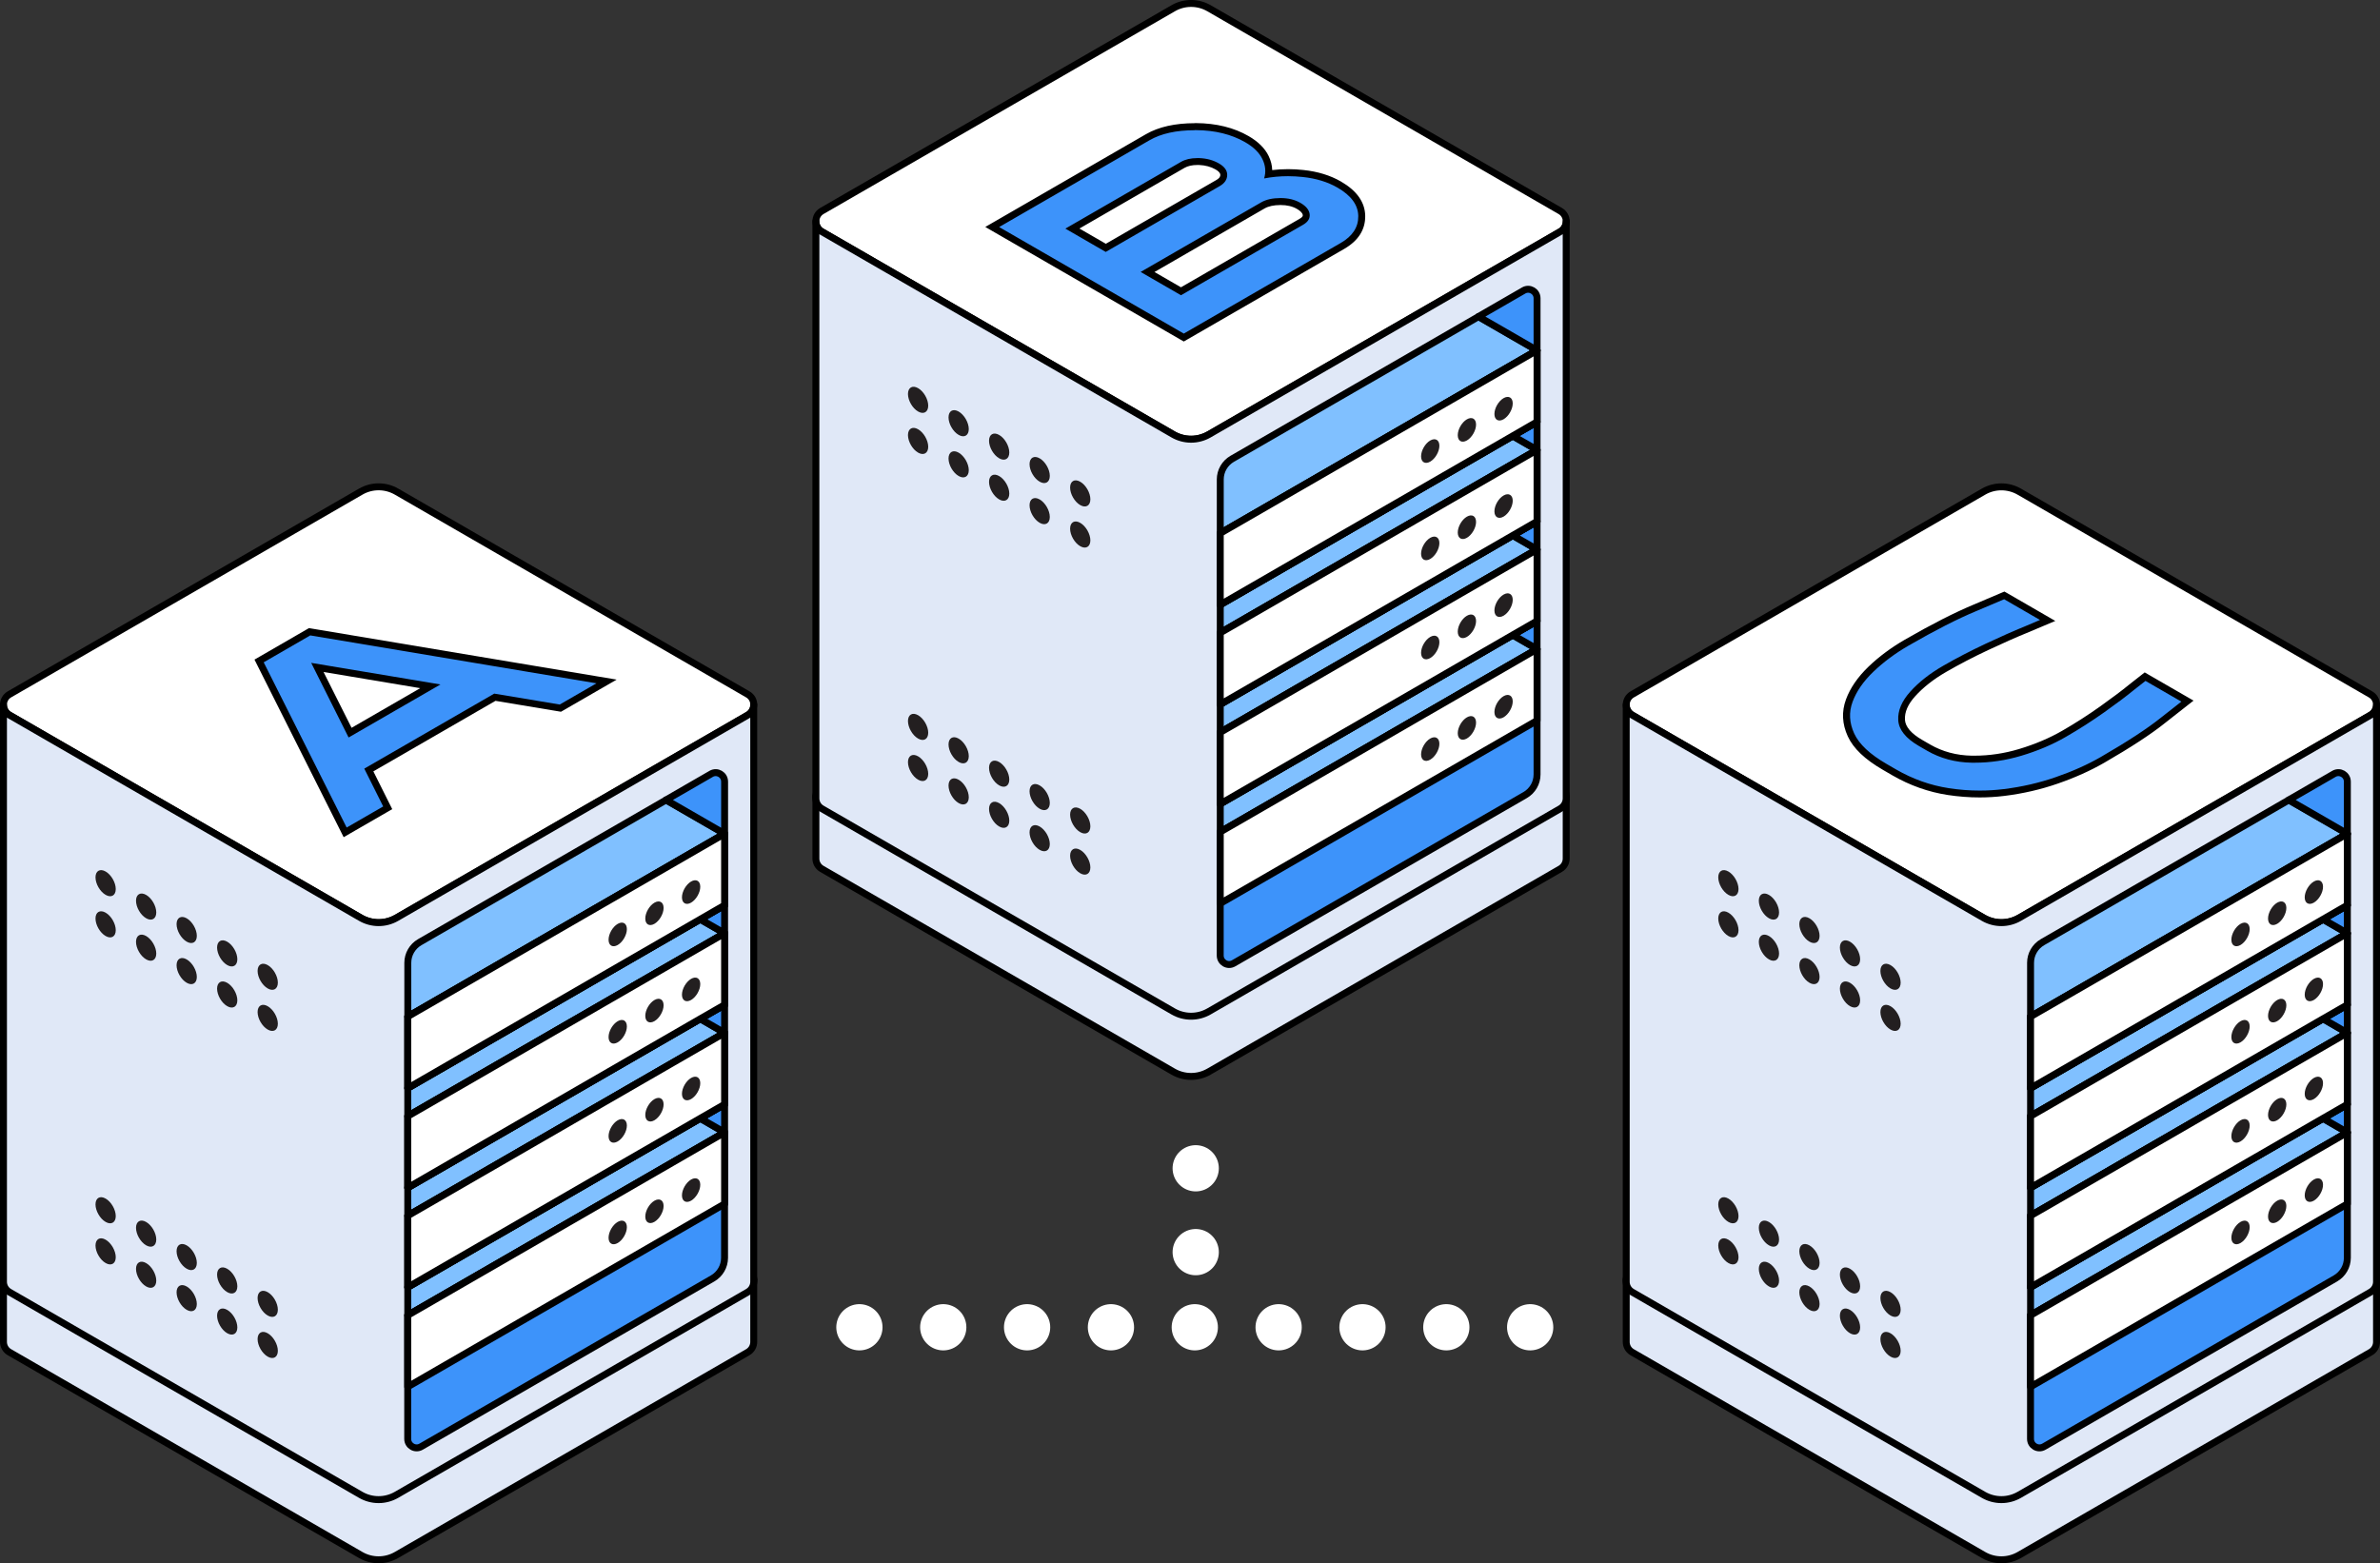 <?xml version="1.0" encoding="UTF-8"?>
<svg id="Layer_2" data-name="Layer 2" xmlns="http://www.w3.org/2000/svg" viewBox="0 0 514.63 338.06">
  <rect x="0" y="0" width="514.63" height="338.06" fill="#333333" stroke="none"/>
  <defs>
    <style>
      .cls-1, .cls-2, .cls-3, .cls-4, .cls-5 {
        stroke-linecap: round;
        stroke-linejoin: round;
      }

      .cls-1, .cls-2, .cls-4, .cls-5 {
        stroke: #000;
        stroke-width: 1.5px;
      }

      .cls-1, .cls-6 {
        fill: #3d93fa;
      }

      .cls-2 {
        fill: #fff;
      }

      .cls-3 {
        fill: none;
        stroke: #fff;
        stroke-dasharray: 0 0 0 18.13;
        stroke-width: 10px;
      }

      .cls-4 {
        fill: #e0e8f7;
      }

      .cls-7 {
        fill: #000;
      }

      .cls-7, .cls-6, .cls-8 {
        stroke-width: 0px;
      }

      .cls-5 {
        fill: #80c0ff;
      }

      .cls-8 {
        fill: #231f20;
      }
    </style>
  </defs>
  <g id="Layer_4" data-name="Layer 4">
    <g>
      <g>
        <g>
          <g>
            <path class="cls-2" d="M162.98,276.77c0,.86-.43,1.73-1.29,2.23l-75.96,43.85c-2.39,1.38-5.34,1.38-7.73,0L2.04,279c-.86-.5-1.29-1.37-1.29-2.23s.43-1.74,1.29-2.24l75.97-43.85c2.39-1.38,5.33-1.38,7.73,0l75.96,43.85c.86.5,1.29,1.37,1.29,2.24Z"/>
            <path class="cls-4" d="M162.98,276.77v13.43c0,.86-.43,1.73-1.29,2.23l-75.96,43.85c-2.39,1.38-5.34,1.38-7.73,0L2.04,292.42c-.86-.5-1.29-1.37-1.29-2.23v-13.43c0,.86.43,1.73,1.29,2.23l75.97,43.85c2.39,1.38,5.34,1.38,7.73,0l75.96-43.85c.86-.5,1.29-1.37,1.29-2.23Z"/>
          </g>
          <g>
            <path class="cls-2" d="M162.98,152.41c0,.86-.43,1.73-1.29,2.23l-75.96,43.85c-2.39,1.38-5.34,1.38-7.73,0L2.04,154.63c-.86-.5-1.29-1.37-1.29-2.23s.43-1.74,1.29-2.24l75.97-43.85c2.39-1.38,5.33-1.38,7.73,0l75.96,43.85c.86.5,1.29,1.37,1.29,2.24Z"/>
            <path class="cls-4" d="M162.98,152.41v124.78c0,.86-.43,1.73-1.29,2.23l-75.96,43.85c-2.39,1.38-5.34,1.38-7.73,0L2.04,279.42c-.86-.5-1.29-1.37-1.29-2.23v-124.78c0,.86.43,1.73,1.29,2.23l75.97,43.85c2.39,1.38,5.34,1.38,7.73,0l75.96-43.85c.86-.5,1.29-1.37,1.29-2.23Z"/>
            <polygon class="cls-5" points="156.68 244.89 88.17 284.44 88.17 278.37 151.42 241.85 156.68 244.89"/>
            <polygon class="cls-1" points="156.68 238.82 156.68 244.89 151.42 241.85 156.68 238.82"/>
            <polygon class="cls-5" points="156.68 223.36 138.03 234.12 88.17 262.91 88.17 256.85 151.43 220.32 156.68 223.36"/>
            <polygon class="cls-1" points="156.68 217.3 156.68 223.36 151.43 220.32 156.68 217.3"/>
            <polygon class="cls-5" points="156.68 201.83 138.04 212.59 88.17 241.38 88.17 235.32 151.42 198.8 156.68 201.83"/>
            <polygon class="cls-1" points="156.68 195.76 156.68 201.83 151.42 198.8 156.68 195.76"/>
            <path class="cls-5" d="M156.68,180.3l-18.64,10.77-49.86,28.79v-11.65c0-1.84.99-3.54,2.58-4.46l34.62-19.98,18.64-10.77,12.67,7.31Z"/>
            <path class="cls-1" d="M156.68,169.03v11.27l-12.67-7.31,9.77-5.64c1.29-.75,2.9.19,2.9,1.68Z"/>
            <polygon class="cls-1" points="138.03 191.07 156.68 180.3 156.68 195.76 151.42 198.8 88.17 235.32 88.17 219.85 138.03 191.07"/>
            <polygon class="cls-1" points="138.04 212.59 156.68 201.83 156.68 217.3 151.43 220.32 88.17 256.85 88.17 241.38 138.04 212.59"/>
            <polygon class="cls-1" points="138.03 234.12 156.68 223.36 156.68 238.82 151.42 241.85 88.17 278.37 88.17 262.91 138.03 234.12"/>
            <path class="cls-1" d="M88.17,284.44l68.5-39.55v27.12c0,1.84-.98,3.54-2.58,4.46l-63.03,36.38c-1.29.75-2.9-.19-2.9-1.68v-26.74Z"/>
            <polygon class="cls-2" points="156.68 180.3 156.68 195.76 151.42 198.8 88.17 235.32 88.17 219.85 138.03 191.07 156.68 180.3"/>
            <g>
              <g>
                <path class="cls-8" d="M20.65,189.73c0,1.4.98,3.1,2.19,3.79,1.21.7,2.19.13,2.19-1.26s-.98-3.1-2.19-3.79c-1.21-.7-2.19-.13-2.19,1.26Z"/>
                <path class="cls-8" d="M29.41,194.79c0,1.4.98,3.1,2.19,3.79,1.21.7,2.19.13,2.19-1.26s-.98-3.1-2.19-3.79c-1.21-.7-2.19-.13-2.19,1.26Z"/>
                <path class="cls-8" d="M55.7,209.97c0,1.4.98,3.1,2.19,3.79,1.21.7,2.19.13,2.19-1.26s-.98-3.1-2.19-3.79-2.19-.13-2.19,1.26Z"/>
                <path class="cls-8" d="M20.65,198.63c0,1.4.98,3.1,2.19,3.79,1.21.7,2.19.13,2.19-1.26s-.98-3.1-2.19-3.79c-1.21-.7-2.19-.13-2.19,1.26Z"/>
                <path class="cls-8" d="M38.18,208.74c0,1.4.98,3.1,2.19,3.79,1.21.7,2.19.13,2.19-1.26s-.98-3.1-2.19-3.79c-1.21-.7-2.19-.13-2.19,1.26Z"/>
                <path class="cls-8" d="M46.94,213.8c0,1.4.98,3.1,2.19,3.79,1.21.7,2.19.13,2.19-1.26s-.98-3.1-2.19-3.79c-1.21-.7-2.19-.13-2.19,1.26Z"/>
                <path class="cls-8" d="M55.7,218.86c0,1.4.98,3.1,2.19,3.79,1.21.7,2.19.13,2.19-1.26s-.98-3.1-2.19-3.79c-1.21-.7-2.19-.13-2.19,1.26Z"/>
                <path class="cls-8" d="M46.94,204.91c0,1.4.98,3.1,2.19,3.79,1.21.7,2.19.13,2.19-1.26s-.98-3.1-2.19-3.79c-1.21-.7-2.19-.13-2.19,1.26Z"/>
                <path class="cls-8" d="M38.18,199.85c0,1.4.98,3.1,2.19,3.79,1.21.7,2.19.13,2.19-1.26s-.98-3.1-2.19-3.79-2.19-.13-2.19,1.26Z"/>
                <path class="cls-8" d="M29.41,203.68c0,1.4.98,3.1,2.19,3.79,1.21.7,2.19.13,2.19-1.26s-.98-3.1-2.19-3.79c-1.21-.7-2.19-.13-2.19,1.26Z"/>
              </g>
              <g>
                <path class="cls-8" d="M20.65,260.46c0,1.4.98,3.1,2.19,3.79,1.21.7,2.19.13,2.19-1.26s-.98-3.1-2.19-3.79c-1.21-.7-2.19-.13-2.19,1.26Z"/>
                <path class="cls-8" d="M29.41,265.52c0,1.4.98,3.1,2.19,3.79s2.19.13,2.19-1.26-.98-3.1-2.19-3.79c-1.21-.7-2.19-.13-2.19,1.26Z"/>
                <path class="cls-8" d="M55.7,280.7c0,1.4.98,3.1,2.19,3.79,1.21.7,2.19.13,2.19-1.26s-.98-3.1-2.19-3.79-2.19-.13-2.19,1.26Z"/>
                <path class="cls-8" d="M20.65,269.35c0,1.4.98,3.1,2.19,3.79,1.21.7,2.19.13,2.19-1.26s-.98-3.1-2.19-3.79c-1.21-.7-2.19-.13-2.19,1.26Z"/>
                <path class="cls-8" d="M38.18,279.47c0,1.4.98,3.1,2.19,3.79,1.21.7,2.19.13,2.19-1.26s-.98-3.1-2.19-3.79c-1.21-.7-2.19-.13-2.19,1.26Z"/>
                <path class="cls-8" d="M46.94,284.53c0,1.4.98,3.1,2.19,3.79s2.19.13,2.19-1.26-.98-3.1-2.19-3.79c-1.21-.7-2.19-.13-2.19,1.26Z"/>
                <path class="cls-8" d="M55.7,289.59c0,1.4.98,3.1,2.19,3.79,1.21.7,2.19.13,2.19-1.26s-.98-3.1-2.19-3.79c-1.21-.7-2.19-.13-2.19,1.26Z"/>
                <path class="cls-8" d="M46.94,275.64c0,1.4.98,3.1,2.19,3.79,1.21.7,2.19.13,2.19-1.26s-.98-3.1-2.19-3.79c-1.21-.7-2.19-.13-2.19,1.26Z"/>
                <path class="cls-8" d="M38.18,270.58c0,1.4.98,3.1,2.19,3.79,1.21.7,2.19.13,2.19-1.26s-.98-3.1-2.19-3.79c-1.21-.7-2.19-.13-2.19,1.26Z"/>
                <path class="cls-8" d="M29.41,274.41c0,1.4.98,3.1,2.19,3.79,1.21.7,2.19.13,2.19-1.26s-.98-3.1-2.19-3.79c-1.21-.7-2.19-.13-2.19,1.26Z"/>
              </g>
            </g>
            <polygon class="cls-2" points="156.68 201.83 156.68 217.3 151.43 220.32 88.17 256.85 88.17 241.38 138.04 212.59 156.68 201.83"/>
            <polygon class="cls-2" points="156.68 223.36 156.68 238.82 151.42 241.85 88.17 278.37 88.17 262.91 138.03 234.12 156.68 223.36"/>
            <polygon class="cls-2" points="156.68 244.89 156.68 260.35 88.17 299.9 88.17 284.44 156.68 244.89"/>
          </g>
          <g>
            <path class="cls-6" d="M56.02,142.93l10.92-6.31,64.22,10.75-9.99,5.77-14.16-2.36-27.25,15.74,4.09,8.18-9.2,5.31-18.62-37.08ZM75.7,158.44l17.35-10.02-24.43-4.08,7.07,14.1Z"/>
            <path class="cls-7" d="M67.09,137.41l61.89,10.36-7.95,4.59-14.16-2.36-28.1,16.22,4.09,8.18-7.9,4.56-17.94-35.73,10.07-5.82M75.39,159.48l19.85-11.46-27.95-4.67,8.09,16.14M66.8,135.84l-.47.27-10.07,5.82-1.23.71.63,1.26,17.94,35.73.71,1.42,1.38-.8,7.9-4.56,1.22-.71-.63-1.26-3.45-6.91,26.41-15.25,13.63,2.27.53.09.47-.27,7.95-4.59,3.62-2.09-4.12-.69-61.89-10.36-.53-.09h0ZM76.02,157.39l-6.06-12.07,20.91,3.5-14.86,8.58h0Z"/>
          </g>
        </g>
        <g>
          <path class="cls-8" d="M151.42,191.77c0,1.26-.89,2.8-1.98,3.43s-1.98.12-1.98-1.14.89-2.8,1.98-3.43c1.1-.63,1.98-.12,1.98,1.14Z"/>
          <path class="cls-8" d="M143.49,196.35c0,1.26-.89,2.8-1.98,3.43-1.1.63-1.98.12-1.98-1.14s.89-2.8,1.98-3.43c1.1-.63,1.98-.12,1.98,1.14Z"/>
          <path class="cls-8" d="M135.55,200.93c0,1.26-.89,2.8-1.98,3.43-1.1.63-1.98.12-1.98-1.14s.89-2.8,1.98-3.43c1.1-.63,1.98-.12,1.98,1.14Z"/>
          <path class="cls-8" d="M151.42,212.82c0,1.26-.89,2.8-1.98,3.43-1.1.63-1.98.12-1.98-1.14s.89-2.8,1.98-3.43c1.1-.63,1.98-.12,1.98,1.14Z"/>
          <path class="cls-8" d="M143.49,217.4c0,1.26-.89,2.8-1.98,3.43-1.1.63-1.98.12-1.98-1.14s.89-2.8,1.98-3.43c1.1-.63,1.98-.12,1.98,1.14Z"/>
          <path class="cls-8" d="M135.55,221.98c0,1.26-.89,2.8-1.98,3.43-1.1.63-1.98.12-1.98-1.14s.89-2.8,1.98-3.43c1.1-.63,1.98-.12,1.98,1.14Z"/>
          <path class="cls-8" d="M151.42,234.25c0,1.26-.89,2.8-1.98,3.43s-1.98.12-1.98-1.14.89-2.8,1.98-3.43c1.1-.63,1.98-.12,1.98,1.14Z"/>
          <path class="cls-8" d="M143.49,238.83c0,1.26-.89,2.8-1.98,3.43s-1.98.12-1.98-1.14.89-2.8,1.98-3.43c1.1-.63,1.98-.12,1.98,1.14Z"/>
          <path class="cls-8" d="M135.55,243.41c0,1.26-.89,2.8-1.98,3.43-1.1.63-1.98.12-1.98-1.14s.89-2.8,1.98-3.43,1.98-.12,1.98,1.14Z"/>
          <path class="cls-8" d="M151.42,256.22c0,1.26-.89,2.8-1.98,3.43-1.1.63-1.98.12-1.98-1.14s.89-2.8,1.98-3.43c1.1-.63,1.98-.12,1.98,1.14Z"/>
          <path class="cls-8" d="M143.49,260.8c0,1.26-.89,2.8-1.98,3.43s-1.98.12-1.98-1.14.89-2.8,1.98-3.43c1.1-.63,1.98-.12,1.98,1.14Z"/>
          <path class="cls-8" d="M135.55,265.38c0,1.26-.89,2.8-1.98,3.43-1.1.63-1.98.12-1.98-1.14s.89-2.8,1.98-3.43c1.1-.63,1.98-.12,1.98,1.14Z"/>
        </g>
      </g>
      <g>
        <g>
          <g>
            <path class="cls-2" d="M513.88,276.77c0,.86-.43,1.73-1.29,2.23l-75.96,43.85c-2.39,1.38-5.34,1.38-7.73,0l-75.97-43.85c-.86-.5-1.29-1.37-1.29-2.23s.43-1.74,1.29-2.24l75.97-43.85c2.39-1.38,5.33-1.38,7.73,0l75.96,43.85c.86.5,1.29,1.37,1.29,2.24Z"/>
            <path class="cls-4" d="M513.88,276.77v13.43c0,.86-.43,1.73-1.29,2.23l-75.96,43.85c-2.39,1.38-5.34,1.38-7.73,0l-75.97-43.85c-.86-.5-1.29-1.37-1.29-2.23v-13.43c0,.86.43,1.73,1.29,2.23l75.97,43.85c2.39,1.38,5.34,1.38,7.73,0l75.96-43.85c.86-.5,1.29-1.37,1.29-2.23Z"/>
          </g>
          <g>
            <path class="cls-2" d="M513.88,152.41c0,.86-.43,1.73-1.29,2.23l-75.96,43.85c-2.39,1.38-5.34,1.38-7.73,0l-75.97-43.85c-.86-.5-1.29-1.37-1.29-2.23s.43-1.74,1.29-2.24l75.97-43.85c2.39-1.38,5.33-1.38,7.73,0l75.96,43.85c.86.5,1.29,1.37,1.29,2.24Z"/>
            <path class="cls-4" d="M513.88,152.41v124.78c0,.86-.43,1.73-1.29,2.23l-75.96,43.85c-2.39,1.38-5.34,1.38-7.73,0l-75.97-43.85c-.86-.5-1.29-1.37-1.29-2.23v-124.78c0,.86.43,1.73,1.29,2.23l75.97,43.85c2.39,1.38,5.34,1.38,7.73,0l75.96-43.85c.86-.5,1.29-1.37,1.29-2.23Z"/>
            <polygon class="cls-5" points="507.57 244.89 439.07 284.44 439.07 278.37 502.31 241.85 507.57 244.89"/>
            <polygon class="cls-1" points="507.57 238.82 507.57 244.89 502.31 241.85 507.57 238.82"/>
            <polygon class="cls-5" points="507.57 223.36 488.93 234.12 439.07 262.91 439.07 256.85 502.32 220.32 507.57 223.36"/>
            <polygon class="cls-1" points="507.57 217.3 507.57 223.36 502.32 220.32 507.57 217.3"/>
            <polygon class="cls-5" points="507.57 201.83 488.93 212.59 439.07 241.38 439.07 235.32 502.31 198.8 507.57 201.83"/>
            <polygon class="cls-1" points="507.57 195.76 507.57 201.83 502.31 198.8 507.57 195.76"/>
            <path class="cls-5" d="M507.57,180.3l-18.64,10.77-49.86,28.79v-11.65c0-1.84.99-3.54,2.58-4.46l34.62-19.98,18.64-10.77,12.67,7.31Z"/>
            <path class="cls-1" d="M507.57,169.03v11.27l-12.67-7.31,9.77-5.64c1.29-.75,2.9.19,2.9,1.68Z"/>
            <polygon class="cls-1" points="488.93 191.07 507.57 180.3 507.57 195.76 502.31 198.8 439.07 235.32 439.07 219.85 488.93 191.07"/>
            <polygon class="cls-1" points="488.93 212.59 507.57 201.83 507.57 217.3 502.32 220.32 439.07 256.85 439.07 241.38 488.93 212.59"/>
            <polygon class="cls-1" points="488.93 234.12 507.57 223.36 507.57 238.82 502.31 241.85 439.07 278.37 439.07 262.91 488.93 234.12"/>
            <path class="cls-1" d="M439.07,284.44l68.5-39.55v27.12c0,1.84-.98,3.54-2.58,4.46l-63.03,36.38c-1.29.75-2.9-.19-2.9-1.68v-26.74Z"/>
            <polygon class="cls-2" points="507.57 180.3 507.57 195.76 502.31 198.8 439.07 235.32 439.07 219.85 488.93 191.07 507.57 180.3"/>
            <g>
              <g>
                <path class="cls-8" d="M371.54,189.73c0,1.4.98,3.1,2.19,3.79,1.21.7,2.19.13,2.19-1.26s-.98-3.1-2.19-3.79c-1.21-.7-2.19-.13-2.19,1.26Z"/>
                <path class="cls-8" d="M380.31,194.79c0,1.4.98,3.1,2.19,3.79,1.21.7,2.19.13,2.19-1.26s-.98-3.1-2.19-3.79c-1.21-.7-2.19-.13-2.19,1.26Z"/>
                <path class="cls-8" d="M406.6,209.97c0,1.4.98,3.1,2.19,3.79,1.21.7,2.19.13,2.19-1.26s-.98-3.1-2.19-3.79-2.19-.13-2.19,1.26Z"/>
                <path class="cls-8" d="M371.54,198.63c0,1.4.98,3.1,2.19,3.79,1.21.7,2.19.13,2.19-1.26s-.98-3.1-2.19-3.79c-1.21-.7-2.19-.13-2.19,1.26Z"/>
                <path class="cls-8" d="M389.07,208.74c0,1.4.98,3.1,2.19,3.79,1.21.7,2.19.13,2.19-1.26s-.98-3.1-2.19-3.79c-1.21-.7-2.19-.13-2.19,1.26Z"/>
                <path class="cls-8" d="M397.84,213.8c0,1.4.98,3.1,2.19,3.79s2.19.13,2.19-1.26-.98-3.1-2.19-3.79c-1.21-.7-2.19-.13-2.19,1.26Z"/>
                <path class="cls-8" d="M406.6,218.86c0,1.4.98,3.1,2.19,3.79,1.21.7,2.19.13,2.19-1.26s-.98-3.1-2.19-3.79c-1.21-.7-2.19-.13-2.19,1.26Z"/>
                <path class="cls-8" d="M397.84,204.91c0,1.4.98,3.1,2.19,3.79,1.21.7,2.19.13,2.19-1.26s-.98-3.1-2.19-3.79c-1.21-.7-2.19-.13-2.19,1.26Z"/>
                <path class="cls-8" d="M389.07,199.85c0,1.4.98,3.1,2.19,3.79,1.21.7,2.19.13,2.19-1.26s-.98-3.1-2.19-3.79c-1.21-.7-2.19-.13-2.19,1.26Z"/>
                <path class="cls-8" d="M380.31,203.68c0,1.4.98,3.1,2.19,3.79,1.21.7,2.19.13,2.19-1.26s-.98-3.1-2.19-3.79c-1.21-.7-2.19-.13-2.19,1.26Z"/>
              </g>
              <g>
                <path class="cls-8" d="M371.54,260.46c0,1.4.98,3.1,2.19,3.79,1.21.7,2.19.13,2.19-1.26s-.98-3.1-2.19-3.79c-1.21-.7-2.19-.13-2.19,1.26Z"/>
                <path class="cls-8" d="M380.31,265.52c0,1.4.98,3.1,2.19,3.79,1.21.7,2.19.13,2.19-1.26s-.98-3.1-2.19-3.79c-1.21-.7-2.19-.13-2.19,1.26Z"/>
                <path class="cls-8" d="M406.6,280.7c0,1.4.98,3.1,2.19,3.79,1.21.7,2.19.13,2.19-1.26s-.98-3.1-2.19-3.79-2.19-.13-2.19,1.26Z"/>
                <path class="cls-8" d="M371.54,269.35c0,1.4.98,3.1,2.19,3.79,1.21.7,2.19.13,2.19-1.26s-.98-3.1-2.19-3.79c-1.21-.7-2.19-.13-2.19,1.26Z"/>
                <path class="cls-8" d="M389.07,279.47c0,1.4.98,3.1,2.19,3.79,1.21.7,2.19.13,2.19-1.26s-.98-3.1-2.19-3.79c-1.21-.7-2.19-.13-2.19,1.26Z"/>
                <path class="cls-8" d="M397.84,284.53c0,1.4.98,3.1,2.19,3.79,1.21.7,2.19.13,2.19-1.26s-.98-3.1-2.19-3.79c-1.21-.7-2.19-.13-2.19,1.26Z"/>
                <path class="cls-8" d="M406.6,289.59c0,1.4.98,3.1,2.19,3.79,1.21.7,2.19.13,2.19-1.26s-.98-3.1-2.19-3.79c-1.21-.7-2.19-.13-2.19,1.26Z"/>
                <path class="cls-8" d="M397.84,275.64c0,1.4.98,3.1,2.19,3.79,1.21.7,2.19.13,2.19-1.26s-.98-3.1-2.19-3.79c-1.21-.7-2.19-.13-2.19,1.26Z"/>
                <path class="cls-8" d="M389.07,270.58c0,1.4.98,3.1,2.19,3.79,1.21.7,2.19.13,2.19-1.26s-.98-3.1-2.19-3.79c-1.21-.7-2.19-.13-2.19,1.26Z"/>
                <path class="cls-8" d="M380.31,274.41c0,1.4.98,3.1,2.19,3.79,1.21.7,2.19.13,2.19-1.26s-.98-3.1-2.19-3.79c-1.21-.7-2.19-.13-2.19,1.26Z"/>
              </g>
            </g>
            <polygon class="cls-2" points="507.57 201.83 507.57 217.3 502.32 220.32 439.07 256.85 439.07 241.38 488.93 212.59 507.57 201.83"/>
            <polygon class="cls-2" points="507.57 223.36 507.57 238.82 502.31 241.85 439.07 278.37 439.07 262.91 488.93 234.12 507.57 223.36"/>
            <polygon class="cls-2" points="507.57 244.89 507.57 260.35 439.07 299.9 439.07 284.44 507.57 244.89"/>
          </g>
          <g>
            <path class="cls-6" d="M428.08,171.7c-2.24,0-4.53-.18-6.8-.53-4.07-.62-7.99-2.02-11.67-4.14l-2.05-1.19c-3.73-2.15-6.19-4.48-7.32-6.92-1.15-2.48-1.27-4.98-.37-7.42.87-2.35,2.44-4.64,4.69-6.8,2.21-2.12,4.8-4.05,7.7-5.72,5.74-3.31,10.71-5.84,14.77-7.53l6.37-2.71,9.38,5.42-4.81,2.03c-2.29.93-5.09,2.18-8.32,3.69-3.22,1.51-6.29,3.1-9.12,4.74-2.81,1.63-5.14,3.46-6.93,5.44-1.7,1.89-2.5,3.78-2.4,5.63.1,1.78,1.49,3.46,4.13,4.99l1.71.99c2.77,1.6,5.9,2.44,9.33,2.5.21,0,.41,0,.62,0,3.27,0,6.59-.5,9.85-1.47,3.48-1.04,6.68-2.4,9.52-4.04,2.84-1.64,5.59-3.4,8.2-5.26,2.63-1.87,4.77-3.48,6.37-4.79l2.92-2.3,9.16,5.29-5.31,4.17c-2.93,2.35-7.32,5.22-13.06,8.54-2.9,1.67-6.21,3.16-9.86,4.42-3.65,1.27-7.5,2.16-11.45,2.64-1.74.21-3.51.32-5.26.32Z"/>
            <path class="cls-7" d="M433.36,129.59l7.75,4.48-3.42,1.45c-2.32.94-5.1,2.18-8.35,3.7-3.25,1.53-6.31,3.11-9.18,4.77-2.9,1.67-5.27,3.54-7.11,5.59-1.84,2.05-2.71,4.11-2.59,6.17.12,2.06,1.62,3.93,4.51,5.6l1.71.99c2.89,1.67,6.12,2.54,9.69,2.6.21,0,.42,0,.63,0,3.36,0,6.71-.5,10.06-1.5,3.55-1.06,6.78-2.43,9.68-4.11,2.86-1.65,5.62-3.42,8.26-5.29,2.64-1.88,4.78-3.48,6.41-4.82l2.51-1.97,7.76,4.48-4.43,3.48c-2.92,2.34-7.25,5.17-12.97,8.48-2.86,1.65-6.11,3.11-9.73,4.36-3.62,1.26-7.38,2.12-11.29,2.6-1.71.21-3.44.32-5.17.32-2.22,0-4.44-.17-6.69-.52-3.99-.61-7.79-1.96-11.41-4.05l-2.05-1.19c-3.61-2.09-5.95-4.28-7.01-6.59-1.06-2.31-1.18-4.59-.35-6.84.83-2.26,2.33-4.43,4.51-6.52,2.18-2.09,4.7-3.96,7.56-5.62,5.73-3.31,10.62-5.8,14.68-7.49l6.03-2.56M433.46,127.91l-.69.29-6.03,2.56c-4.08,1.7-9.08,4.24-14.85,7.57-2.96,1.71-5.6,3.67-7.85,5.83-2.33,2.24-3.97,4.62-4.88,7.09-.97,2.63-.84,5.32.39,7.99,1.21,2.62,3.7,4.99,7.62,7.26l2.05,1.19c3.76,2.17,7.77,3.59,11.93,4.23,2.3.35,4.63.53,6.91.53,1.78,0,3.58-.11,5.35-.33,4-.49,7.91-1.39,11.6-2.68,3.69-1.28,7.05-2.79,9.98-4.48,5.77-3.33,10.2-6.23,13.16-8.61l4.42-3.47,1.74-1.37-1.92-1.11-7.76-4.48-.88-.51-.8.63-2.51,1.97c-1.61,1.32-3.74,2.92-6.35,4.78-2.59,1.84-5.33,3.6-8.14,5.22-2.79,1.61-5.93,2.94-9.36,3.97-3.19.96-6.43,1.44-9.63,1.44-.2,0-.4,0-.61,0-3.3-.06-6.31-.87-8.97-2.4l-1.71-.99c-2.41-1.39-3.67-2.87-3.76-4.38-.09-1.66.63-3.33,2.21-5.08,1.73-1.92,4-3.71,6.75-5.29,2.81-1.62,5.86-3.21,9.06-4.71,3.23-1.51,6.01-2.75,8.28-3.67l3.44-1.45,2.77-1.17-2.61-1.51-7.75-4.48-.65-.37h0Z"/>
          </g>
        </g>
        <g>
          <path class="cls-8" d="M502.31,191.77c0,1.26-.89,2.8-1.98,3.43s-1.98.12-1.98-1.14.89-2.8,1.98-3.43,1.98-.12,1.98,1.14Z"/>
          <path class="cls-8" d="M494.38,196.35c0,1.26-.89,2.8-1.98,3.43-1.1.63-1.98.12-1.98-1.14s.89-2.8,1.98-3.43c1.1-.63,1.98-.12,1.98,1.14Z"/>
          <path class="cls-8" d="M486.45,200.93c0,1.26-.89,2.8-1.98,3.43-1.1.63-1.98.12-1.98-1.14s.89-2.8,1.98-3.43,1.98-.12,1.98,1.14Z"/>
          <path class="cls-8" d="M502.31,212.82c0,1.26-.89,2.8-1.98,3.43-1.1.63-1.98.12-1.98-1.14s.89-2.8,1.98-3.43c1.1-.63,1.98-.12,1.98,1.14Z"/>
          <path class="cls-8" d="M494.38,217.4c0,1.26-.89,2.8-1.98,3.43-1.1.63-1.98.12-1.98-1.14s.89-2.8,1.98-3.43c1.1-.63,1.98-.12,1.98,1.14Z"/>
          <path class="cls-8" d="M486.45,221.98c0,1.26-.89,2.8-1.98,3.43-1.1.63-1.98.12-1.98-1.14s.89-2.8,1.98-3.43c1.1-.63,1.98-.12,1.98,1.14Z"/>
          <path class="cls-8" d="M502.31,234.25c0,1.26-.89,2.8-1.98,3.43s-1.98.12-1.98-1.14.89-2.8,1.98-3.43c1.1-.63,1.98-.12,1.98,1.14Z"/>
          <path class="cls-8" d="M494.38,238.83c0,1.26-.89,2.8-1.98,3.43s-1.98.12-1.98-1.14.89-2.8,1.98-3.43c1.1-.63,1.98-.12,1.98,1.14Z"/>
          <path class="cls-8" d="M486.45,243.41c0,1.26-.89,2.8-1.98,3.43-1.1.63-1.98.12-1.98-1.14s.89-2.8,1.98-3.43c1.1-.63,1.98-.12,1.98,1.14Z"/>
          <path class="cls-8" d="M502.31,256.22c0,1.26-.89,2.8-1.98,3.43s-1.98.12-1.98-1.14.89-2.8,1.98-3.43,1.98-.12,1.98,1.14Z"/>
          <path class="cls-8" d="M494.38,260.8c0,1.26-.89,2.8-1.98,3.43s-1.98.12-1.98-1.14.89-2.8,1.98-3.43c1.1-.63,1.98-.12,1.98,1.14Z"/>
          <path class="cls-8" d="M486.45,265.38c0,1.26-.89,2.8-1.98,3.43s-1.98.12-1.98-1.14.89-2.8,1.98-3.43c1.1-.63,1.98-.12,1.98,1.14Z"/>
        </g>
      </g>
      <g>
        <g>
          <g>
            <path class="cls-2" d="M338.66,172.24c0,.86-.43,1.73-1.29,2.23l-75.96,43.85c-2.39,1.38-5.34,1.38-7.73,0l-75.97-43.85c-.86-.5-1.29-1.37-1.29-2.23s.43-1.74,1.29-2.24l75.97-43.85c2.39-1.38,5.33-1.38,7.73,0l75.96,43.85c.86.5,1.29,1.37,1.29,2.24Z"/>
            <path class="cls-4" d="M338.66,172.24v13.43c0,.86-.43,1.73-1.29,2.23l-75.96,43.85c-2.39,1.38-5.34,1.38-7.73,0l-75.97-43.85c-.86-.5-1.29-1.37-1.29-2.23v-13.43c0,.86.43,1.73,1.29,2.23l75.97,43.85c2.39,1.38,5.34,1.38,7.73,0l75.96-43.85c.86-.5,1.29-1.37,1.29-2.23Z"/>
          </g>
          <g>
            <path class="cls-2" d="M338.66,47.87c0,.86-.43,1.73-1.29,2.23l-75.96,43.85c-2.39,1.38-5.34,1.38-7.73,0l-75.97-43.85c-.86-.5-1.29-1.37-1.29-2.23s.43-1.74,1.29-2.24L253.69,1.78c2.39-1.38,5.33-1.38,7.73,0l75.96,43.85c.86.5,1.29,1.37,1.29,2.24Z"/>
            <path class="cls-4" d="M338.66,47.87v124.78c0,.86-.43,1.73-1.29,2.23l-75.96,43.85c-2.39,1.38-5.34,1.38-7.73,0l-75.97-43.85c-.86-.5-1.29-1.37-1.29-2.23V47.87c0,.86.43,1.73,1.29,2.23l75.97,43.85c2.39,1.38,5.34,1.38,7.73,0l75.96-43.85c.86-.5,1.29-1.37,1.29-2.23Z"/>
            <polygon class="cls-5" points="332.36 140.36 263.86 179.91 263.86 173.84 327.1 137.32 332.36 140.36"/>
            <polygon class="cls-1" points="332.36 134.29 332.36 140.36 327.1 137.32 332.36 134.29"/>
            <polygon class="cls-5" points="332.36 118.83 313.71 129.59 263.86 158.38 263.86 152.32 327.11 115.79 332.36 118.83"/>
            <polygon class="cls-1" points="332.36 112.76 332.36 118.83 327.11 115.79 332.36 112.76"/>
            <polygon class="cls-5" points="332.36 97.3 313.72 108.06 263.86 136.85 263.86 130.78 327.1 94.27 332.36 97.3"/>
            <polygon class="cls-1" points="332.36 91.23 332.36 97.3 327.1 94.27 332.36 91.23"/>
            <path class="cls-5" d="M332.36,75.77l-18.64,10.77-49.86,28.79v-11.65c0-1.84.99-3.54,2.58-4.46l34.62-19.98,18.64-10.77,12.67,7.31Z"/>
            <path class="cls-1" d="M332.36,64.5v11.27l-12.67-7.31,9.77-5.64c1.29-.75,2.9.19,2.9,1.68Z"/>
            <polygon class="cls-1" points="313.71 86.54 332.36 75.77 332.36 91.23 327.1 94.27 263.86 130.78 263.86 115.32 313.71 86.54"/>
            <polygon class="cls-1" points="313.72 108.06 332.36 97.3 332.36 112.76 327.11 115.79 263.86 152.32 263.86 136.85 313.72 108.06"/>
            <polygon class="cls-1" points="313.71 129.59 332.36 118.83 332.36 134.29 327.1 137.32 263.86 173.84 263.86 158.38 313.71 129.59"/>
            <path class="cls-1" d="M263.86,179.91l68.5-39.55v27.12c0,1.84-.98,3.54-2.58,4.46l-63.03,36.38c-1.29.75-2.9-.19-2.9-1.68v-26.74Z"/>
            <polygon class="cls-2" points="332.36 75.77 332.36 91.23 327.1 94.27 263.86 130.78 263.86 115.32 313.71 86.54 332.36 75.77"/>
            <g>
              <g>
                <path class="cls-8" d="M196.33,85.2c0,1.4.98,3.1,2.19,3.79,1.21.7,2.19.13,2.19-1.26s-.98-3.1-2.19-3.79c-1.21-.7-2.19-.13-2.19,1.26Z"/>
                <path class="cls-8" d="M205.1,90.26c0,1.4.98,3.1,2.19,3.79,1.21.7,2.19.13,2.19-1.26s-.98-3.1-2.19-3.79c-1.21-.7-2.19-.13-2.19,1.26Z"/>
                <path class="cls-8" d="M231.39,105.44c0,1.4.98,3.1,2.19,3.79,1.21.7,2.19.13,2.19-1.26s-.98-3.1-2.19-3.79c-1.21-.7-2.19-.13-2.19,1.26Z"/>
                <path class="cls-8" d="M196.33,94.09c0,1.4.98,3.1,2.19,3.79,1.21.7,2.19.13,2.19-1.26s-.98-3.1-2.19-3.79c-1.21-.7-2.19-.13-2.19,1.26Z"/>
                <path class="cls-8" d="M213.86,104.21c0,1.4.98,3.1,2.19,3.79,1.21.7,2.19.13,2.19-1.26s-.98-3.1-2.19-3.79c-1.21-.7-2.19-.13-2.19,1.26Z"/>
                <path class="cls-8" d="M222.62,109.27c0,1.4.98,3.1,2.19,3.79,1.21.7,2.19.13,2.19-1.26s-.98-3.1-2.19-3.79c-1.21-.7-2.19-.13-2.19,1.26Z"/>
                <path class="cls-8" d="M231.39,114.33c0,1.4.98,3.1,2.19,3.79,1.21.7,2.19.13,2.19-1.26s-.98-3.1-2.19-3.79c-1.21-.7-2.19-.13-2.19,1.26Z"/>
                <path class="cls-8" d="M222.62,100.38c0,1.4.98,3.1,2.19,3.79,1.21.7,2.19.13,2.19-1.26s-.98-3.1-2.19-3.79c-1.21-.7-2.19-.13-2.19,1.26Z"/>
                <path class="cls-8" d="M213.86,95.32c0,1.4.98,3.1,2.19,3.79,1.21.7,2.19.13,2.19-1.26s-.98-3.1-2.19-3.79c-1.21-.7-2.19-.13-2.19,1.26Z"/>
                <path class="cls-8" d="M205.1,99.15c0,1.4.98,3.1,2.19,3.79,1.21.7,2.19.13,2.19-1.26s-.98-3.1-2.19-3.79c-1.21-.7-2.19-.13-2.19,1.26Z"/>
              </g>
              <g>
                <path class="cls-8" d="M196.33,155.93c0,1.4.98,3.1,2.19,3.79,1.21.7,2.19.13,2.19-1.26s-.98-3.1-2.19-3.79c-1.21-.7-2.19-.13-2.19,1.26Z"/>
                <path class="cls-8" d="M205.1,160.99c0,1.4.98,3.1,2.19,3.79,1.21.7,2.19.13,2.19-1.26s-.98-3.1-2.19-3.79c-1.21-.7-2.19-.13-2.19,1.26Z"/>
                <path class="cls-8" d="M231.39,176.17c0,1.4.98,3.1,2.19,3.79,1.21.7,2.19.13,2.19-1.26s-.98-3.1-2.19-3.79-2.19-.13-2.19,1.26Z"/>
                <path class="cls-8" d="M196.33,164.82c0,1.4.98,3.1,2.19,3.79,1.21.7,2.19.13,2.19-1.26s-.98-3.1-2.19-3.79c-1.21-.7-2.19-.13-2.19,1.26Z"/>
                <path class="cls-8" d="M213.86,174.94c0,1.4.98,3.1,2.19,3.79,1.21.7,2.19.13,2.19-1.26s-.98-3.1-2.19-3.79c-1.21-.7-2.19-.13-2.19,1.26Z"/>
                <path class="cls-8" d="M222.62,180c0,1.4.98,3.1,2.19,3.79,1.21.7,2.19.13,2.19-1.26s-.98-3.1-2.19-3.79c-1.21-.7-2.19-.13-2.19,1.26Z"/>
                <path class="cls-8" d="M231.39,185.06c0,1.4.98,3.1,2.19,3.79,1.21.7,2.19.13,2.19-1.26s-.98-3.1-2.19-3.79c-1.21-.7-2.19-.13-2.19,1.26Z"/>
                <path class="cls-8" d="M222.62,171.11c0,1.4.98,3.1,2.19,3.79,1.21.7,2.19.13,2.19-1.26s-.98-3.1-2.19-3.79c-1.21-.7-2.19-.13-2.19,1.26Z"/>
                <path class="cls-8" d="M213.86,166.05c0,1.4.98,3.1,2.19,3.79,1.21.7,2.19.13,2.19-1.26s-.98-3.1-2.19-3.79c-1.21-.7-2.19-.13-2.19,1.26Z"/>
                <path class="cls-8" d="M205.1,169.88c0,1.4.98,3.1,2.19,3.79,1.21.7,2.19.13,2.19-1.26s-.98-3.1-2.19-3.79c-1.21-.7-2.19-.13-2.19,1.26Z"/>
              </g>
            </g>
            <polygon class="cls-2" points="332.36 97.3 332.36 112.76 327.11 115.79 263.86 152.32 263.86 136.85 313.72 108.06 332.36 97.3"/>
            <polygon class="cls-2" points="332.36 118.83 332.36 134.29 327.1 137.32 263.86 173.84 263.86 158.38 313.71 129.59 332.36 118.83"/>
            <polygon class="cls-2" points="332.36 140.36 332.36 155.82 263.86 195.37 263.86 179.91 332.36 140.36"/>
          </g>
        </g>
        <g>
          <path class="cls-8" d="M327.1,87.24c0,1.26-.89,2.8-1.98,3.43s-1.98.12-1.98-1.14.89-2.8,1.98-3.43c1.1-.63,1.98-.12,1.98,1.14Z"/>
          <path class="cls-8" d="M319.17,91.82c0,1.26-.89,2.8-1.98,3.43-1.1.63-1.98.12-1.98-1.14s.89-2.8,1.98-3.43c1.1-.63,1.98-.12,1.98,1.14Z"/>
          <path class="cls-8" d="M311.24,96.4c0,1.26-.89,2.8-1.98,3.43-1.1.63-1.98.12-1.98-1.14s.89-2.8,1.98-3.43c1.1-.63,1.98-.12,1.98,1.14Z"/>
          <path class="cls-8" d="M327.1,108.29c0,1.26-.89,2.8-1.98,3.43s-1.98.12-1.98-1.14.89-2.8,1.98-3.43,1.98-.12,1.98,1.14Z"/>
          <path class="cls-8" d="M319.17,112.87c0,1.26-.89,2.8-1.98,3.43s-1.98.12-1.98-1.14.89-2.8,1.98-3.43c1.1-.63,1.98-.12,1.98,1.14Z"/>
          <path class="cls-8" d="M311.24,117.45c0,1.26-.89,2.8-1.98,3.43-1.1.63-1.98.12-1.98-1.14s.89-2.8,1.98-3.43,1.98-.12,1.98,1.14Z"/>
          <path class="cls-8" d="M327.1,129.72c0,1.26-.89,2.8-1.98,3.43-1.1.63-1.98.12-1.98-1.14s.89-2.8,1.98-3.43c1.1-.63,1.98-.12,1.98,1.14Z"/>
          <path class="cls-8" d="M319.17,134.3c0,1.26-.89,2.8-1.98,3.43-1.1.63-1.98.12-1.98-1.14s.89-2.8,1.98-3.43c1.1-.63,1.98-.12,1.98,1.14Z"/>
          <path class="cls-8" d="M311.24,138.88c0,1.26-.89,2.8-1.98,3.43-1.1.63-1.98.12-1.98-1.14s.89-2.8,1.98-3.43c1.1-.63,1.98-.12,1.98,1.14Z"/>
          <path class="cls-8" d="M327.1,151.69c0,1.26-.89,2.8-1.98,3.43s-1.98.12-1.98-1.14.89-2.8,1.98-3.43,1.98-.12,1.98,1.14Z"/>
          <path class="cls-8" d="M319.17,156.27c0,1.26-.89,2.8-1.98,3.43-1.1.63-1.98.12-1.98-1.14s.89-2.8,1.98-3.43,1.98-.12,1.98,1.14Z"/>
          <path class="cls-8" d="M311.24,160.85c0,1.26-.89,2.8-1.98,3.43s-1.98.12-1.98-1.14.89-2.8,1.98-3.43c1.1-.63,1.98-.12,1.98,1.14Z"/>
        </g>
        <g>
          <path class="cls-6" d="M214.55,49.08l33.62-19.41c2.62-1.51,6.05-2.28,10.2-2.28h.23c4.24.03,7.95.94,11.01,2.71,1.95,1.13,3.31,2.47,4.04,4,.57,1.18.78,2.38.64,3.57,1.38-.21,2.79-.32,4.22-.32,1.05,0,2.14.06,3.22.17,2.98.31,5.62,1.12,7.83,2.39,3.2,1.85,4.84,4.13,4.87,6.8.04,2.68-1.37,4.85-4.17,6.48l-34.3,19.8-41.42-23.91ZM255.36,62.99l26.04-15.04c1.03-.59,1.09-1.17,1.04-1.55-.08-.67-.63-1.3-1.63-1.88-1.08-.62-2.39-.94-3.91-.94v-.75l-.07.75c-1.55.01-2.82.29-3.75.83l-24.95,14.4,7.22,4.17ZM239.11,53.6l24.27-14.01c1.09-.63,1.23-1.3,1.23-1.74,0-.25.02-1.02-1.42-1.85-1.1-.64-2.41-.99-3.88-1.05-.15,0-.29,0-.43,0-1.25,0-2.3.24-3.13.72l-23.86,13.78,7.23,4.17Z"/>
          <path class="cls-7" d="M258.37,28.14c.07,0,.15,0,.22,0,4.13.03,7.68.9,10.65,2.61,1.83,1.05,3.07,2.28,3.74,3.67.67,1.39.79,2.78.36,4.17,1.68-.33,3.4-.49,5.18-.49,1.03,0,2.08.06,3.14.17,2.89.3,5.41,1.07,7.54,2.3,2.97,1.71,4.47,3.77,4.5,6.16.03,2.4-1.23,4.33-3.8,5.82l-33.93,19.59-39.92-23.04,32.49-18.76c2.52-1.46,5.8-2.18,9.83-2.18M239.11,54.47l24.64-14.23c1.05-.61,1.59-1.4,1.61-2.38.02-.98-.58-1.82-1.8-2.52-1.22-.7-2.62-1.09-4.22-1.15-.16,0-.31,0-.47,0-1.39,0-2.56.27-3.51.82l-24.99,14.43,8.72,5.04M255.36,63.85l26.42-15.25c1.05-.61,1.52-1.37,1.41-2.29-.11-.92-.78-1.73-2-2.44-1.2-.69-2.63-1.04-4.28-1.04-.03,0-.05,0-.08,0-1.69.01-3.07.32-4.12.93l-26.07,15.05,8.73,5.04M258.37,26.64c-4.28,0-7.84.8-10.58,2.38l-32.49,18.76-2.25,1.3,2.25,1.3,39.92,23.04.75.43.75-.43,33.93-19.59c3.06-1.77,4.59-4.17,4.55-7.14-.04-2.95-1.81-5.45-5.25-7.44-2.3-1.33-5.04-2.17-8.13-2.49-1.11-.12-2.22-.18-3.3-.18-1.16,0-2.3.07-3.43.2-.02-1.01-.28-2.03-.76-3.03-.8-1.66-2.26-3.12-4.34-4.32-3.18-1.84-7.01-2.78-11.38-2.81h-.23ZM233.39,49.43l22.74-13.13c.72-.41,1.64-.62,2.76-.62.13,0,.27,0,.4,0,1.34.06,2.53.38,3.53.95.7.4,1.05.8,1.05,1.19,0,.19-.01.62-.86,1.11l-23.89,13.79-5.72-3.3h0ZM249.64,58.82l23.82-13.75c.82-.47,1.96-.72,3.38-.73h.07c1.38,0,2.57.28,3.53.84.54.31,1.19.79,1.26,1.32.02.13.05.4-.67.81l-25.67,14.82-5.73-3.31h0Z"/>
        </g>
      </g>
      <g>
        <line class="cls-3" x1="185.83" y1="287.03" x2="337.06" y2="287.03"/>
        <line class="cls-3" x1="258.55" y1="252.65" x2="258.55" y2="279.24"/>
      </g>
    </g>
  </g>
</svg>